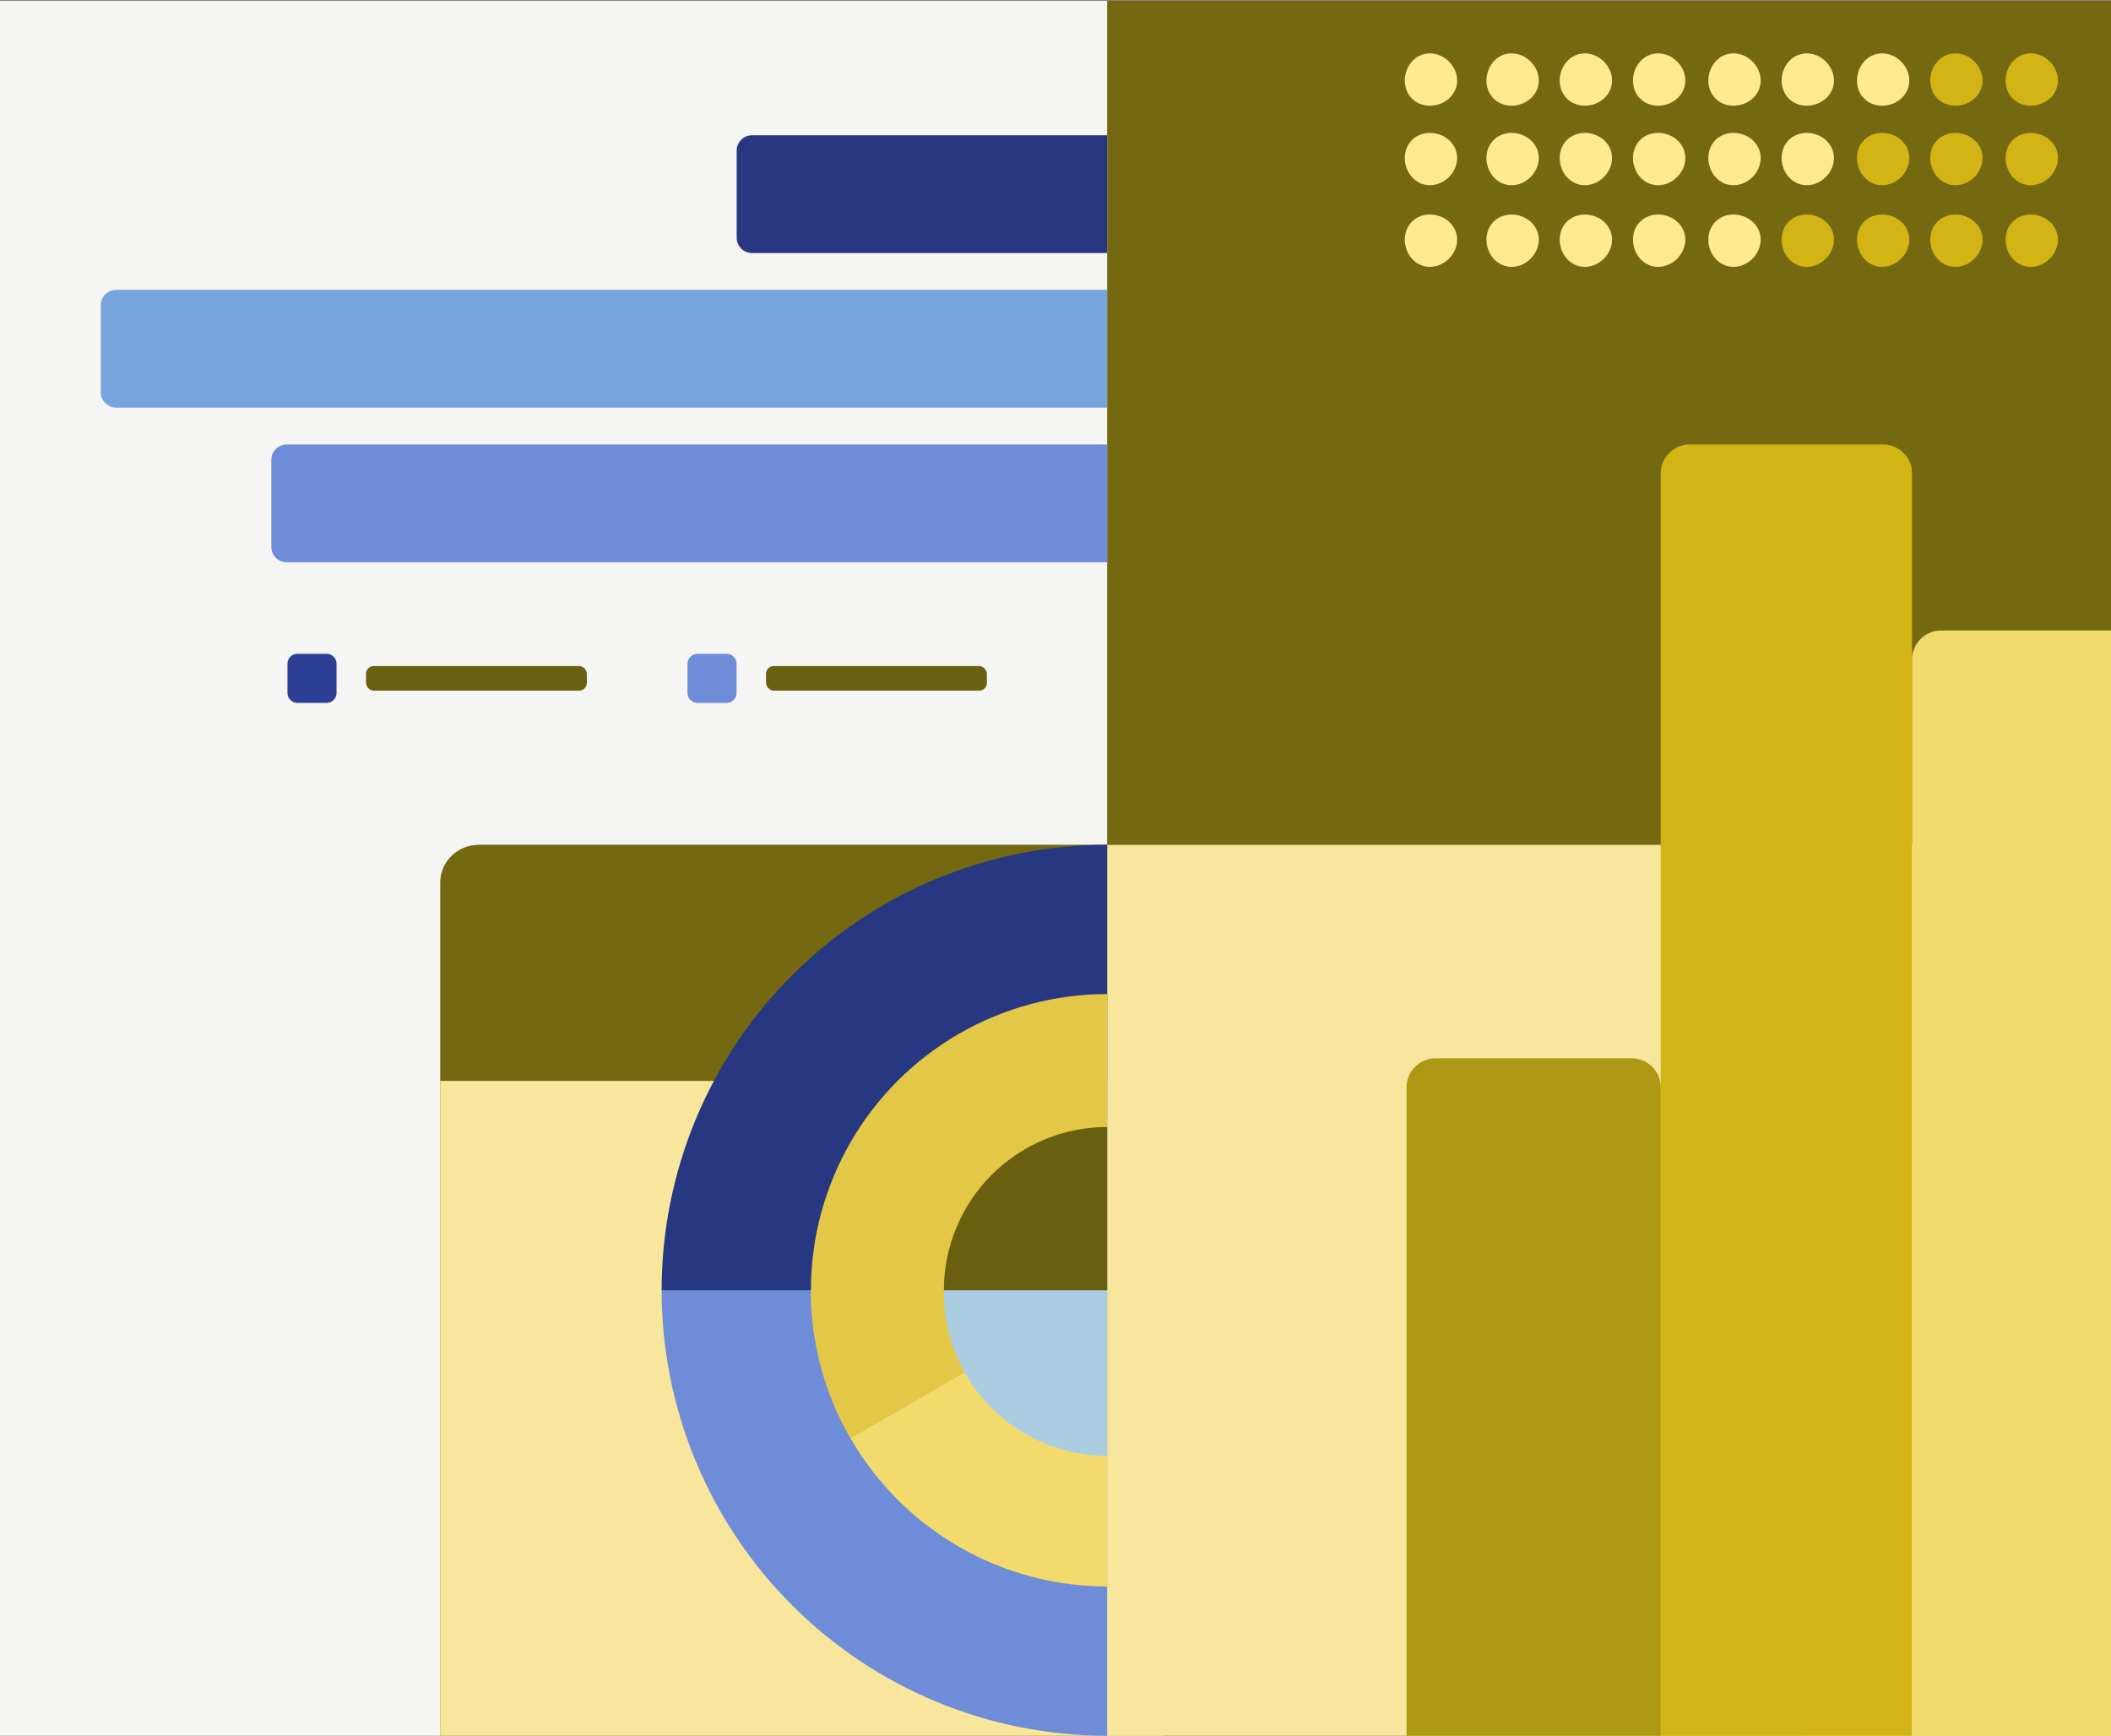 <?xml version="1.0" encoding="UTF-8"?>
<svg xmlns="http://www.w3.org/2000/svg" width="1194" height="982" viewBox="0 0 1194 982" fill="none">
  <rect x="0" y="0" width="1194" height="982" fill="#808080" stroke="none"/>
  <g clip-path="url(#clip0_3751_4149)">
    <rect width="1194" height="981.369" transform="translate(0 0.439)" fill="#F5F5F3"></rect>
    <path d="M1021.13 477.835L1021.13 1380.24L249 1380.24L249 499.169C249 487.386 258.785 477.835 270.842 477.835L1021.13 477.835Z" fill="#746911"></path>
    <rect x="249" y="611.402" width="408.908" height="370.407" fill="#F7E69C"></rect>
    <rect x="626.209" y="477.835" width="567.791" height="503.973" fill="#F7E69C"></rect>
    <rect x="626.209" y="0.439" width="567.791" height="477.396" fill="#746911"></rect>
    <path d="M411.058 369.817H394.401C391.408 369.817 388.849 372.377 388.849 375.37V392.027C388.849 395.02 391.408 397.579 394.401 397.579H411.058C414.051 397.579 416.61 395.02 416.61 392.027V375.37C416.61 372.377 414.051 369.817 411.058 369.817Z" fill="#6E8CD7"></path>
    <rect x="433.268" y="376.758" width="124.927" height="13.881" rx="4.369" fill="#695F0F"></rect>
    <path d="M1148.61 121.352C1140.43 121.352 1134.4 127.387 1134.4 135.561C1134.4 143.735 1140.43 150.954 1148.61 150.954C1156.78 150.954 1164 143.735 1164 135.561C1164 127.387 1156.78 121.352 1148.61 121.352Z" fill="#D2B414"></path>
    <path d="M1105.98 121.352C1097.81 121.352 1091.77 127.387 1091.77 135.561C1091.77 143.735 1097.81 150.954 1105.98 150.954C1114.15 150.954 1121.37 143.735 1121.37 135.561C1121.37 127.387 1114.15 121.352 1105.98 121.352Z" fill="#D2B414"></path>
    <path d="M1064.54 121.352C1056.36 121.352 1050.33 127.387 1050.33 135.561C1050.33 143.735 1056.36 150.954 1064.54 150.954C1072.71 150.954 1079.93 143.735 1079.93 135.561C1079.93 127.387 1072.71 121.352 1064.54 121.352Z" fill="#D2B414"></path>
    <path d="M1021.91 121.352C1013.74 121.352 1007.7 127.387 1007.7 135.561C1007.7 143.735 1013.74 150.954 1021.91 150.954C1030.09 150.954 1037.3 143.735 1037.3 135.561C1037.3 127.387 1030.09 121.352 1021.91 121.352Z" fill="#D2B414"></path>
    <path d="M980.468 121.352C972.294 121.352 966.259 127.387 966.259 135.561C966.259 143.735 972.294 150.954 980.468 150.954C988.643 150.954 995.861 143.735 995.861 135.561C995.861 127.387 988.643 121.352 980.468 121.352Z" fill="#FFEA8F"></path>
    <path d="M937.839 121.352C929.665 121.352 923.63 127.387 923.63 135.561C923.63 143.735 929.665 150.954 937.839 150.954C946.014 150.954 953.232 143.735 953.232 135.561C953.232 127.387 946.014 121.352 937.839 121.352Z" fill="#FFEA8F"></path>
    <path d="M896.399 121.352C888.225 121.352 882.19 127.387 882.19 135.561C882.19 143.735 888.225 150.954 896.399 150.954C904.573 150.954 911.792 143.735 911.792 135.561C911.792 127.387 904.573 121.352 896.399 121.352Z" fill="#FFEA8F"></path>
    <path d="M854.955 121.352C846.78 121.352 840.746 127.387 840.746 135.561C840.746 143.735 846.78 150.954 854.955 150.954C863.129 150.954 870.348 143.735 870.348 135.561C870.348 127.387 863.129 121.352 854.955 121.352Z" fill="#FFEA8F"></path>
    <path d="M1148.61 75.172C1140.43 75.172 1134.4 81.207 1134.4 89.381C1134.4 97.555 1140.43 104.774 1148.61 104.774C1156.78 104.774 1164 97.555 1164 89.381C1164 81.207 1156.78 75.172 1148.61 75.172Z" fill="#D2B414"></path>
    <path d="M1105.98 75.172C1097.81 75.172 1091.77 81.207 1091.77 89.381C1091.77 97.555 1097.81 104.774 1105.98 104.774C1114.15 104.774 1121.37 97.555 1121.37 89.381C1121.37 81.207 1114.15 75.172 1105.98 75.172Z" fill="#D2B414"></path>
    <path d="M1064.54 75.172C1056.36 75.172 1050.33 81.207 1050.33 89.381C1050.33 97.555 1056.36 104.774 1064.54 104.774C1072.71 104.774 1079.93 97.555 1079.93 89.381C1079.93 81.207 1072.71 75.172 1064.54 75.172Z" fill="#D2B414"></path>
    <path d="M1021.91 75.172C1013.74 75.172 1007.7 81.207 1007.7 89.381C1007.7 97.555 1013.74 104.774 1021.91 104.774C1030.09 104.774 1037.3 97.555 1037.3 89.381C1037.3 81.207 1030.09 75.172 1021.91 75.172Z" fill="#FFEA8F"></path>
    <path d="M980.468 75.172C972.294 75.172 966.259 81.207 966.259 89.381C966.259 97.555 972.294 104.774 980.468 104.774C988.643 104.774 995.861 97.555 995.861 89.381C995.861 81.207 988.643 75.172 980.468 75.172Z" fill="#FFEA8F"></path>
    <path d="M937.839 75.172C929.665 75.172 923.63 81.207 923.63 89.381C923.63 97.555 929.665 104.774 937.839 104.774C946.014 104.774 953.232 97.555 953.232 89.381C953.232 81.207 946.014 75.172 937.839 75.172Z" fill="#FFEA8F"></path>
    <path d="M896.399 75.172C888.225 75.172 882.19 81.207 882.19 89.381C882.19 97.555 888.225 104.774 896.399 104.774C904.573 104.774 911.792 97.555 911.792 89.381C911.792 81.207 904.573 75.172 896.399 75.172Z" fill="#FFEA8F"></path>
    <path d="M854.955 75.172C846.78 75.172 840.746 81.207 840.746 89.381C840.746 97.555 846.78 104.774 854.955 104.774C863.129 104.774 870.348 97.555 870.348 89.381C870.348 81.207 863.129 75.172 854.955 75.172Z" fill="#FFEA8F"></path>
    <path d="M1148.61 30.178C1140.43 30.178 1134.4 37.397 1134.4 45.571C1134.4 53.745 1140.43 59.78 1148.61 59.78C1156.78 59.78 1164 53.745 1164 45.571C1164 37.397 1156.78 30.178 1148.61 30.178Z" fill="#D2B414"></path>
    <path d="M1105.98 30.178C1097.81 30.178 1091.77 37.397 1091.77 45.571C1091.77 53.745 1097.81 59.78 1105.98 59.78C1114.15 59.78 1121.37 53.745 1121.37 45.571C1121.37 37.397 1114.15 30.178 1105.98 30.178Z" fill="#D2B414"></path>
    <path d="M1064.54 30.178C1056.36 30.178 1050.33 37.397 1050.33 45.571C1050.33 53.745 1056.36 59.78 1064.54 59.78C1072.71 59.78 1079.93 53.745 1079.93 45.571C1079.93 37.397 1072.71 30.178 1064.54 30.178Z" fill="#FFEA8F"></path>
    <path d="M1021.91 30.178C1013.74 30.178 1007.7 37.397 1007.7 45.571C1007.7 53.745 1013.74 59.78 1021.91 59.78C1030.09 59.78 1037.3 53.745 1037.3 45.571C1037.3 37.397 1030.09 30.178 1021.91 30.178Z" fill="#FFEA8F"></path>
    <path d="M980.468 30.178C972.294 30.178 966.259 37.397 966.259 45.571C966.259 53.745 972.294 59.78 980.468 59.78C988.643 59.78 995.861 53.745 995.861 45.571C995.861 37.397 988.643 30.178 980.468 30.178Z" fill="#FFEA8F"></path>
    <path d="M937.839 30.178C929.665 30.178 923.63 37.397 923.63 45.571C923.63 53.745 929.665 59.78 937.839 59.78C946.014 59.78 953.232 53.745 953.232 45.571C953.232 37.397 946.014 30.178 937.839 30.178Z" fill="#FFEA8F"></path>
    <path d="M896.399 30.178C888.225 30.178 882.19 37.397 882.19 45.571C882.19 53.745 888.225 59.78 896.399 59.78C904.573 59.78 911.792 53.745 911.792 45.571C911.792 37.397 904.573 30.178 896.399 30.178Z" fill="#FFEA8F"></path>
    <path d="M854.955 30.178C846.78 30.178 840.746 37.397 840.746 45.571C840.746 53.745 846.78 59.78 854.955 59.78C863.129 59.78 870.348 53.745 870.348 45.571C870.348 37.397 863.129 30.178 854.955 30.178Z" fill="#FFEA8F"></path>
    <path d="M808.775 121.352C800.601 121.352 794.566 127.387 794.566 135.561C794.566 143.735 800.601 150.954 808.775 150.954C816.949 150.954 824.168 143.735 824.168 135.561C824.168 127.387 816.949 121.352 808.775 121.352Z" fill="#FFEA8F"></path>
    <path d="M808.776 75.172C800.601 75.172 794.567 81.207 794.567 89.381C794.567 97.555 800.601 104.774 808.776 104.774C816.95 104.774 824.169 97.555 824.169 89.381C824.169 81.207 816.95 75.172 808.776 75.172Z" fill="#FFEA8F"></path>
    <path d="M808.776 30.178C800.601 30.178 794.567 37.397 794.567 45.571C794.567 53.745 800.601 59.78 808.776 59.78C816.95 59.78 824.169 53.745 824.169 45.571C824.169 37.397 816.95 30.178 808.776 30.178Z" fill="#FFEA8F"></path>
    <path d="M57 172.691C57 167.866 60.912 163.954 65.737 163.954H626.209V230.582H65.737C60.912 230.582 57 226.67 57 221.845V172.691Z" fill="#76A4DD"></path>
    <path d="M1081.48 267.794C1081.48 258.741 1074.14 251.403 1065.08 251.403H955.72C946.668 251.403 939.329 258.741 939.329 267.794V1009.59H1081.48V267.794Z" fill="#D2B414"></path>
    <path d="M939.328 615.022C939.328 605.969 931.99 598.631 922.937 598.631H811.957C802.905 598.631 795.566 605.969 795.566 615.022V981.808H939.328V615.022Z" fill="#AD9713"></path>
    <path d="M153.456 260.14C153.456 255.315 157.368 251.403 162.193 251.403H626.209V318.03H162.193C157.368 318.03 153.456 314.119 153.456 309.293V260.14Z" fill="#6E8CD7"></path>
    <path d="M1225.24 373.022C1225.24 363.969 1217.9 356.631 1208.85 356.631H1097.87C1088.82 356.631 1081.48 363.969 1081.48 373.022V1152.73H1225.24V373.022Z" fill="#F3DA6C"></path>
    <path d="M416.656 85.242C416.656 80.417 420.568 76.505 425.393 76.505H626.208V143.133H425.393C420.568 143.133 416.656 139.221 416.656 134.396V85.242Z" fill="#283782"></path>
    <path d="M374.223 729.822C374.223 762.913 380.74 795.681 393.404 826.253C406.068 856.826 424.629 884.604 448.028 908.003C471.427 931.403 499.206 949.964 529.778 962.627C560.351 975.291 593.118 981.809 626.209 981.809L626.209 729.822L374.223 729.822Z" fill="#6E8CD7"></path>
    <path d="M626.209 477.835C593.118 477.835 560.351 484.353 529.778 497.017C499.206 509.68 471.427 528.241 448.028 551.641C424.629 575.04 406.067 602.819 393.404 633.391C380.74 663.963 374.223 696.731 374.223 729.822L626.209 729.822L626.209 477.835Z" fill="#283782"></path>
    <path d="M458.657 729.821C458.657 751.824 462.991 773.612 471.411 793.94C479.832 814.269 492.173 832.739 507.732 848.298C523.29 863.856 541.761 876.198 562.089 884.618C582.418 893.039 604.205 897.372 626.209 897.372L626.208 729.821L458.657 729.821Z" fill="#F3DA6C"></path>
    <path d="M626.208 562.27C596.795 562.27 567.899 570.013 542.427 584.721C516.955 599.429 495.803 620.583 481.098 646.057C466.393 671.531 458.654 700.428 458.657 729.842C458.661 759.255 466.407 788.15 481.118 813.62L626.208 729.821L626.208 562.27Z" fill="#E3C747"></path>
    <path d="M626.209 638.789C614.082 638.789 602.073 641.178 590.868 645.819C579.664 650.46 569.483 657.263 560.907 665.838C552.332 674.414 545.529 684.595 540.888 695.799C536.247 707.004 533.858 719.013 533.858 731.14C533.858 743.268 536.247 755.277 540.888 766.482C545.529 777.686 552.332 787.867 560.907 796.442C569.483 805.018 579.664 811.821 590.868 816.462C602.073 821.103 614.082 823.491 626.21 823.491L626.209 731.14L626.209 638.789Z" fill="#AACDE1"></path>
    <path d="M626.209 637.471C614.082 637.471 602.073 639.859 590.868 644.501C579.664 649.142 569.483 655.944 560.907 664.52C552.332 673.095 545.529 683.276 540.888 694.481C536.247 705.685 533.858 717.694 533.858 729.822L626.209 729.822L626.209 637.471Z" fill="#695F0F"></path>
    <path d="M184.8 369.818H168.143C165.15 369.818 162.591 372.378 162.591 375.371V392.028C162.591 395.021 165.15 397.58 168.143 397.58H184.8C187.793 397.58 190.352 395.021 190.352 392.028V375.371C190.352 372.378 187.793 369.818 184.8 369.818Z" fill="#2D3E95"></path>
    <rect x="207.01" y="376.758" width="124.927" height="13.881" rx="4.369" fill="#695F0F"></rect>
  </g>
  <defs>
    <clipPath id="clip0_3751_4149">
      <rect width="1194" height="981.369" fill="white" transform="translate(0 0.439)"></rect>
    </clipPath>
  </defs>
</svg>
